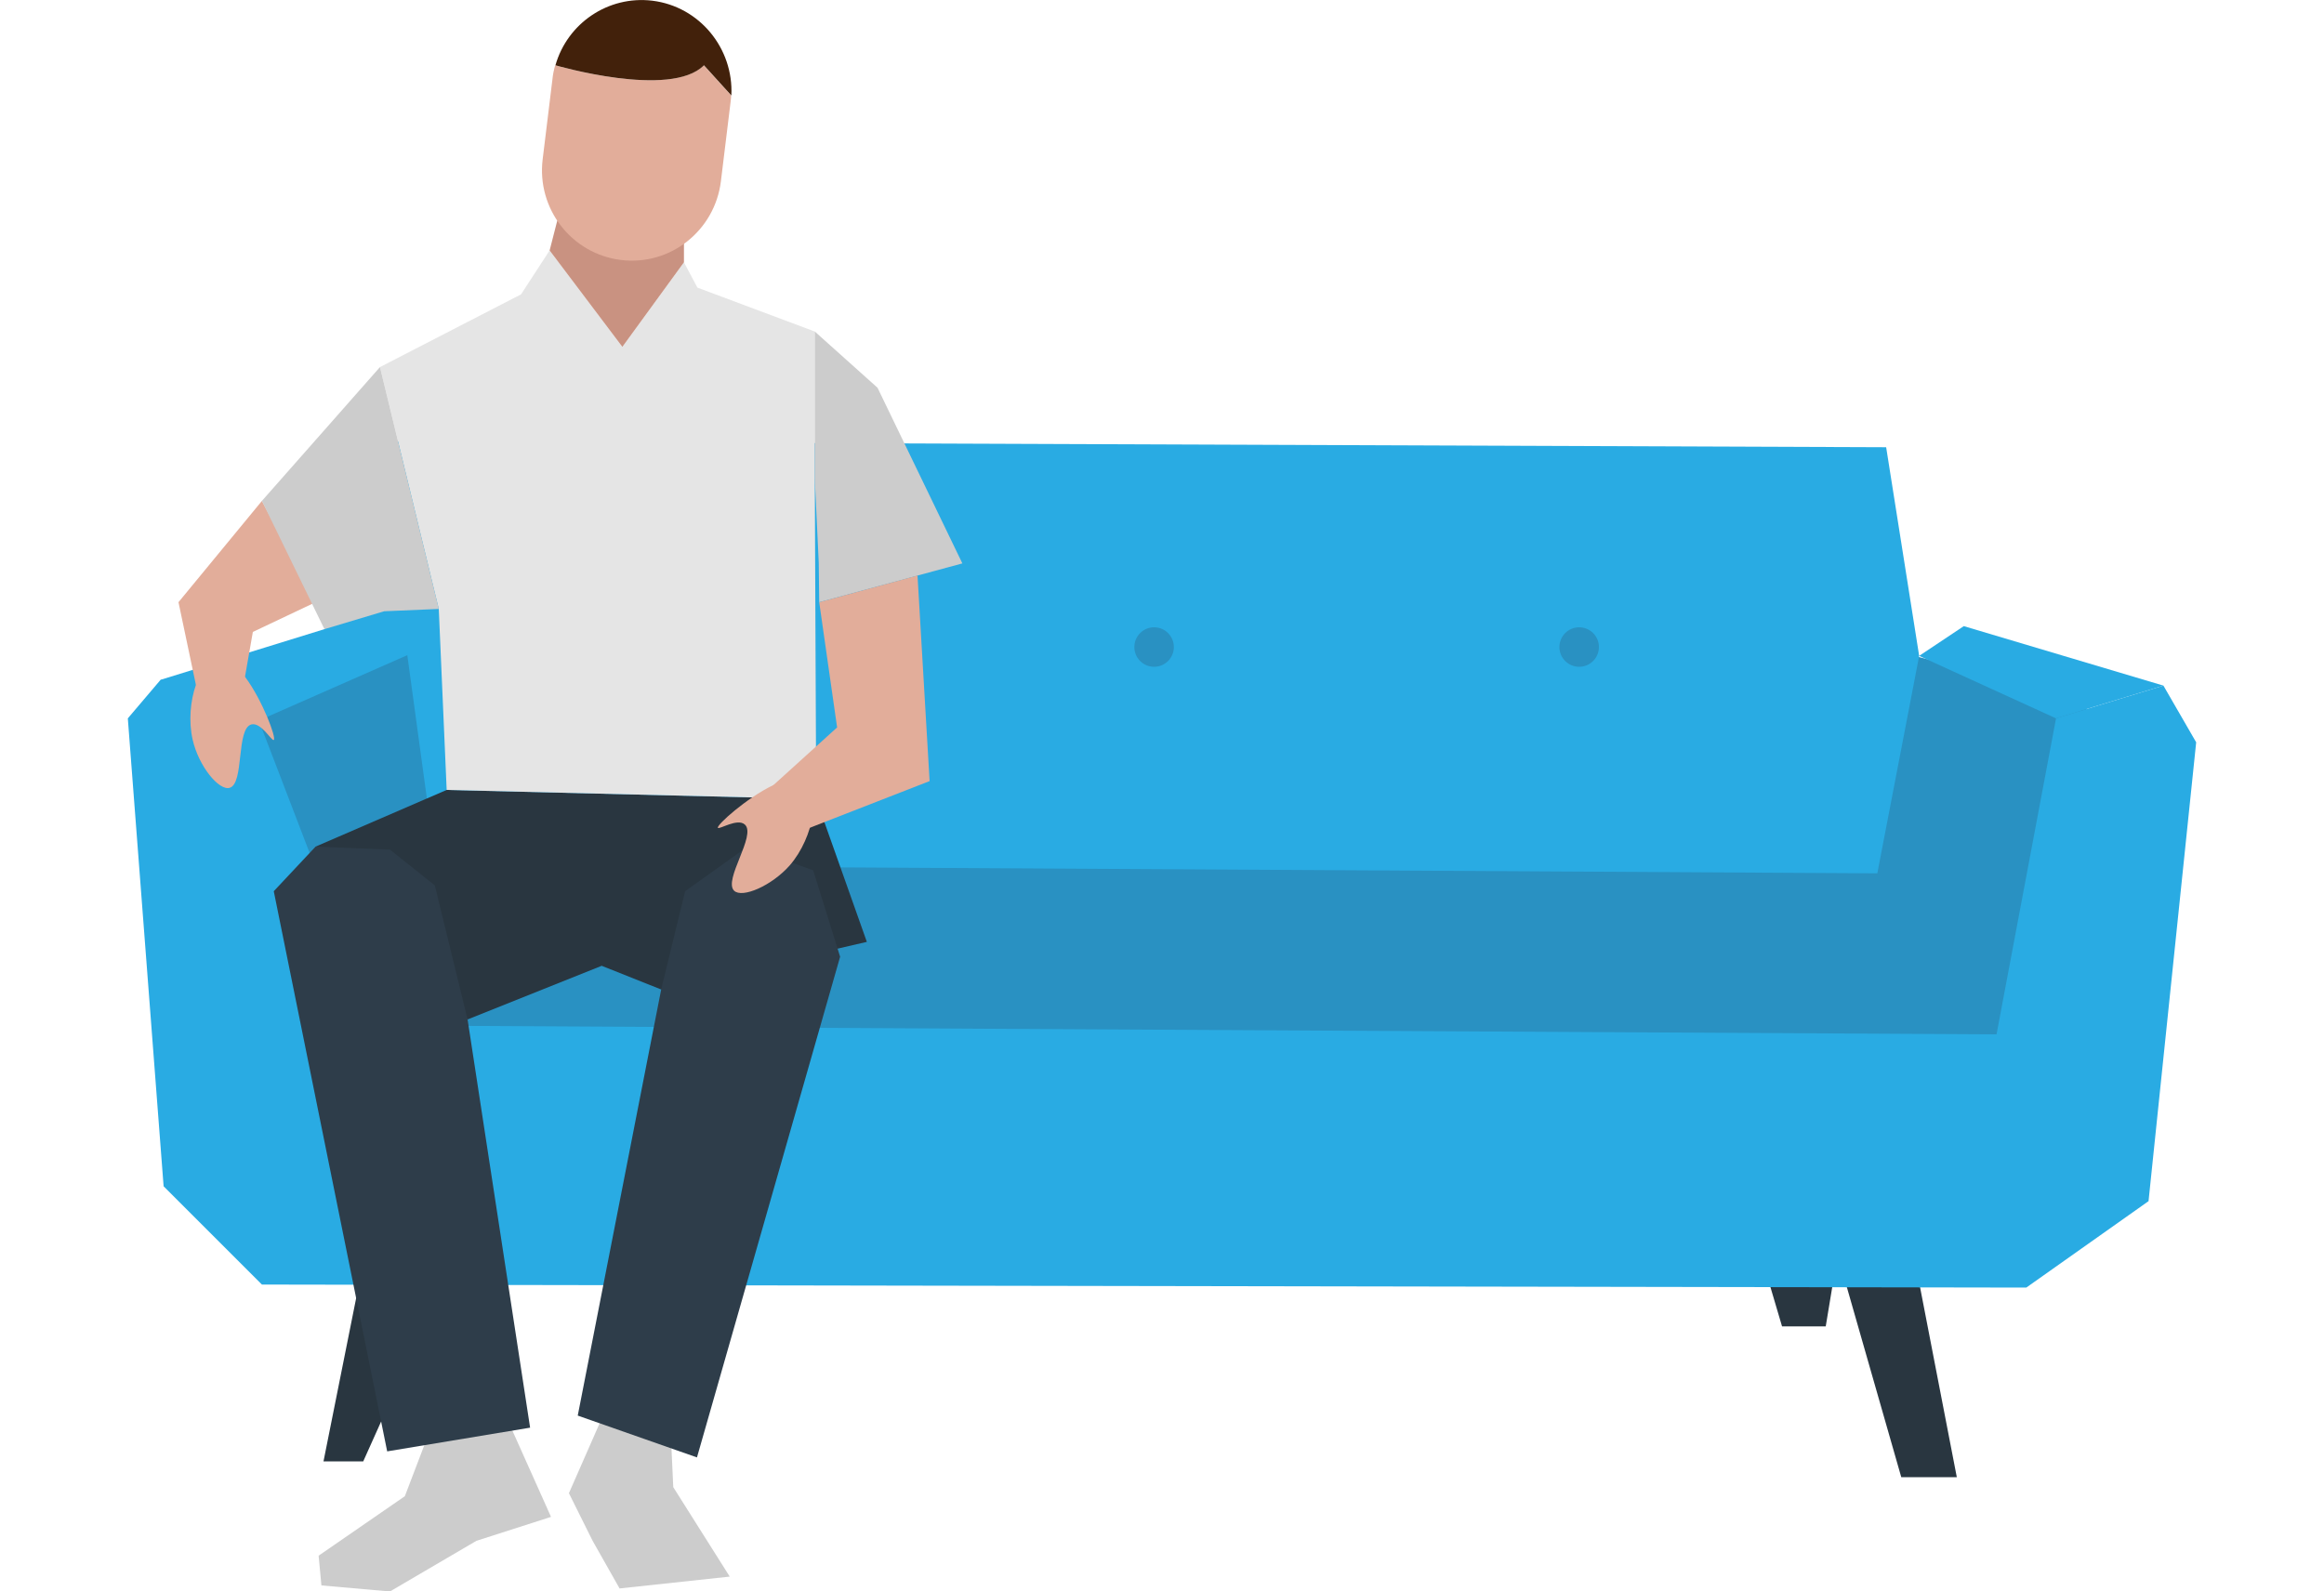 <svg xmlns="http://www.w3.org/2000/svg" xmlns:xlink="http://www.w3.org/1999/xlink" id="Layer_1" x="0px" y="0px" viewBox="0 0 1000 685" style="enable-background:new 0 0 1000 685;" xml:space="preserve"><style type="text/css">	.st0{fill:#293640;}	.st1{fill:#2991C2;}	.st2{fill:#29ABE3;}	.st3{fill:#CCCCCC;}	.st4{fill:#E5E5E5;}	.st5{fill:#E2AD9A;}	.st6{fill:#C99281;}	.st7{fill:#42210B;}	.st8{fill:#2E3D4A;}</style><g>	<polygon class="st0" points="156.3,543.5 139.2,629 156.3,629 193.9,545.2  "></polygon>	<polygon class="st0" points="758.2,541.8 766.8,570.9 785.6,570.9 790.7,540.1  "></polygon>	<polygon class="st0" points="790.7,540.1 818.1,635.8 842,635.8 821.5,529.8  "></polygon>	<polygon class="st1" points="188.8,262.1 82.8,318.4 178.1,496.5 901.4,460.6 897.6,301.5 774.5,269.5  "></polygon>	<polygon class="st2" points="69.1,292.6 139.6,270.8 169.1,242.5 183.2,278.5 96,316.9  "></polygon>	<polyline class="st2" points="355.1,373.3 807.8,375.9 825.8,282.3 811.6,192.5 162.7,190 185.8,359.2  "></polyline>	<polygon class="st2" points="137.1,377.2 107.6,300.3 69.1,292.6 55,309.2 70.4,510.6 112.7,552.9 871.9,554.2 924.5,517   945,319.5 930.9,295.1 884.7,309.2 859.1,445.2 151.2,441.3  "></polygon>	<polygon class="st3" points="184.5,617 174.2,644 137.1,669.6 138.3,682.4 167.8,685 205,663.2 237.1,652.9 215.3,604.2  "></polygon>	<polygon class="st3" points="258.9,610.6 244.8,642.7 255,663.2 266.6,683.7 314,678.6 289.7,640.1 288.4,611.9  "></polygon>	<polygon class="st0" points="192.2,340 135.8,364.4 201.2,438.8 258.9,415.7 284.5,425.9 373,405.4 351.2,343.9  "></polygon>	<polygon class="st4" points="192.2,340 188.8,262.1 163.5,158 224.2,126.7 236.5,107.8 267.8,149.3 294.3,112.9 300.1,123.8   350.6,142.7 350.6,206.1 351.2,343.9  "></polygon>	<polygon class="st3" points="350.6,142.7 377.6,166.9 414.1,242.5 352.5,259.2 352.3,242.2 350.6,206.1  "></polygon>	<path class="st5" d="M117.8,318.5c-0.9,0.6-5.4-7.7-9.6-6.7c-6.7,1.7-3,25.5-9.4,27.3c-4.6,1.3-13.3-9.3-15.9-20.7  c-1.8-7.9-1-16.8,1.4-23.6c1.4-4.1,4.9-7.2,9.1-8c0.1,0,0.2,0,0.3-0.1c4.5-0.8,9.1,1,11.8,4.7C113,301.5,119,317.7,117.8,318.5z"></path>	<polygon class="st6" points="239.8,94.9 236.5,107.8 267.8,149.3 294.3,112.9 294.3,94.9  "></polygon>	<path class="st5" d="M238.9,28.1c-0.6,2-1,4-1.2,6.1l-4.2,34.4c-2.6,21.3,12.5,40.7,33.7,43.3c21.2,2.6,40.4-12.6,43-33.9l4.2-34.4  c0.1-0.8,0.2-1.7,0.2-2.5l-11.8-13C288.4,42.6,239,28.1,238.9,28.1z"></path>	<path class="st7" d="M280.7,0.3L280.7,0.3c-19.1-2.3-36.6,9.8-41.7,27.8c0,0,49.5,14.5,63.9,0l11.8,13  C315.7,20.8,301,2.8,280.7,0.3z"></path>	<polygon class="st5" points="352.5,259.2 360.2,313.1 332.6,338.1 341,359.2 400,336.2 394.8,247.7  "></polygon>	<polyline class="st5" points="112.7,215.6 76.8,259.2 84.3,294.8 105.4,291.4 108.8,272 135.8,259.2  "></polyline>	<polygon class="st3" points="163.5,158 112.7,215.6 139.6,270.8 165.3,263.1 188.8,262.1  "></polygon>	<polygon class="st8" points="135.8,364.4 117.8,383.6 166.6,624.7 228.1,614.5 201.2,438.8 187.1,381.1 167.8,365.7  "></polygon>	<polygon class="st8" points="248.6,609.3 284.5,425.9 294.8,383.6 321.7,364.4 349.9,374.6 361.5,411.8 299.9,627.3  "></polygon>	<path class="st5" d="M308.9,356.3c0.5,0.9,8.4-4.3,11.6-1.4c5.1,4.6-9.4,23.9-4.6,28.5c3.5,3.3,16.1-2.1,23.9-10.9  c5.3-6.1,8.8-14.4,9.9-21.6c0.7-4.3-0.9-8.6-4.3-11.3c-0.1-0.1-0.1-0.1-0.2-0.2c-3.6-2.8-8.5-3.3-12.6-1.4  C321.2,343.5,308.3,355.1,308.9,356.3z"></path>	<polygon class="st2" points="930.9,295.1 845,269.5 825.8,282.3 884.7,309.2  "></polygon>	<circle class="st1" cx="679.5" cy="278.5" r="8.5"></circle>	<circle class="st1" cx="496.6" cy="278.5" r="8.5"></circle></g></svg>